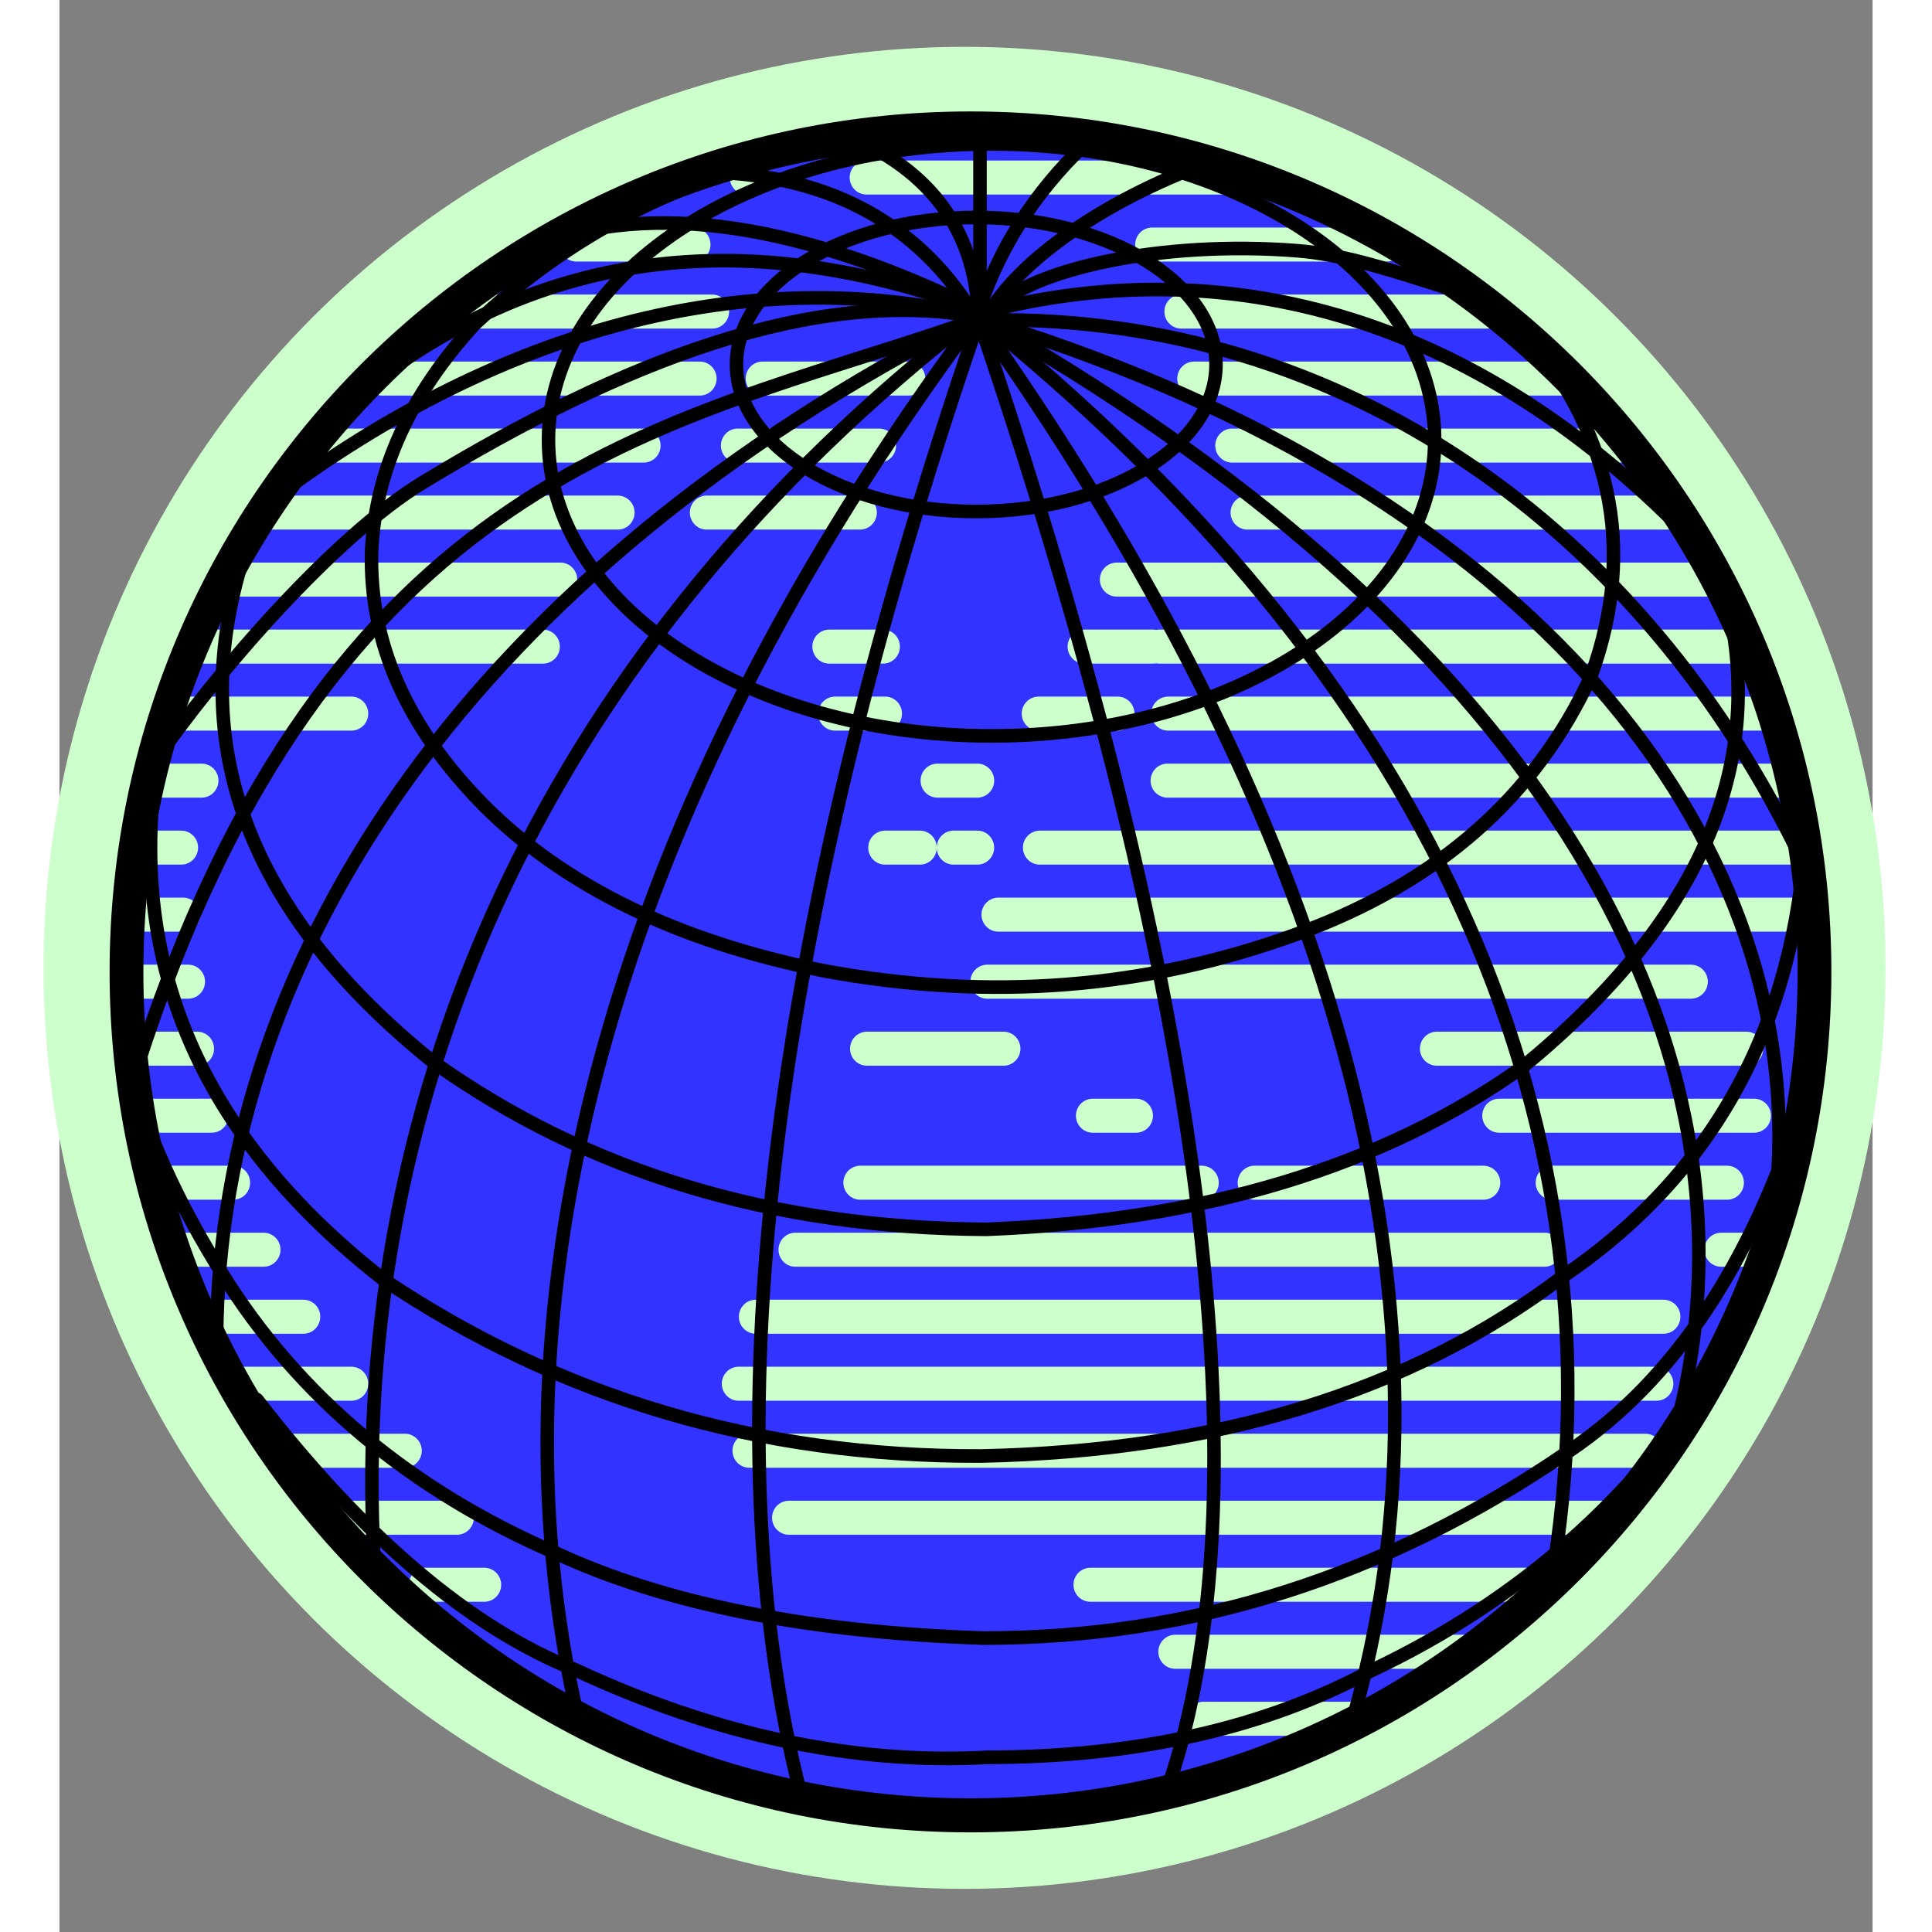 <?xml version="1.0" encoding="UTF-8" standalone="no"?>
<svg
   width="65"
   height="65"
   viewBox="0 0 61 65"
   fill="none"
   version="1.1"
   id="svg13"
   sodipodi:docname="logo.svg"
   inkscape:version="1.1.2 (0a00cf5339, 2022-02-04)"
   xmlns:inkscape="http://www.inkscape.org/namespaces/inkscape"
   xmlns:sodipodi="http://sodipodi.sourceforge.net/DTD/sodipodi-0.dtd"
   xmlns="http://www.w3.org/2000/svg"
   xmlns:svg="http://www.w3.org/2000/svg">
  <rect x="0" y="0" width="61" height="65" fill="#808080" stroke="none"/>
  <sodipodi:namedview
     id="namedview15"
     pagecolor="#ffffff"
     bordercolor="#666666"
     borderopacity="1.0"
     inkscape:pageshadow="2"
     inkscape:pageopacity="0.0"
     inkscape:pagecheckerboard="0"
     showgrid="false"
     inkscape:zoom="6.4561159"
     inkscape:cx="-17.347892"
     inkscape:cy="40.891459"
     inkscape:window-width="1920"
     inkscape:window-height="1036"
     inkscape:window-x="0"
     inkscape:window-y="24"
     inkscape:window-maximized="1"
     inkscape:current-layer="svg13" />
  <defs
     id="defs11">
    <linearGradient
       id="paint0_linear_89_8"
       x1="30.5"
       y1="0"
       x2="30.5"
       y2="65"
       gradientUnits="userSpaceOnUse">
      <stop
         stop-color="#6364FF"
         id="stop6" />
      <stop
         offset="1"
         stop-color="#563ACC"
         id="stop8" />
    </linearGradient>
  </defs>
  <g
     id="g7977"
     transform="matrix(1.041,0,0,1.041,-78.854,169.738)">
    <circle
       style="fill:#cdffcc;fill-opacity:1;stroke:none;stroke-width:1.687;stroke-linecap:round;stop-color:#000000"
       id="ellipse93326-2"
       cx="105"
       cy="-131.773"
       r="29.766" />
    <g
       id="g59470-2"
       transform="matrix(0.824,0,0,0.831,-47.847,-133.646)">
      <ellipse
         style="fill:#3333ff;fill-opacity:1;stroke:none;stroke-width:1.887;stroke-linecap:round;stop-color:#000000"
         id="ellipse59402-6"
         cx="185.53"
         cy="2.557"
         rx="33.448"
         ry="33.148" />
      <path
         style="fill:none;stroke:#cdffcc;stroke-width:1.323;stroke-linecap:round;stroke-miterlimit:4;stroke-dasharray:none;stroke-opacity:1"
         d="m 196.224,-28.482 h -14.574 m -4.701,0 h 0.023 m 25.087,2.606 h -9.21 m -22.581,0 h 4.6 m 31.128,2.606 H 193.995 m -28.123,0 h 9.726 m 33.423,2.606 h -14.523 m -16.927,0 h 5.723 m -8.186,0 h -12.454 m 33.335,2.606 h 15.454 m -29.297,0 h -5.547 m -16.458,0 h 12.769 m 40.498,2.606 H 196.589 m -21.207,0 h 6.011 m -9.503,0 h -13.764 m 33.337,2.606 h 23.534 m -45.356,0 h -13.136 m 36.63,2.606 h 23.12 m -23.366,0 h -2.692 m -10.01,0 h 2.11 m -13.338,0 h -13.748 m 38.267,2.606 h 23.736 m -25.716,0 h -3.1 m -7.983,0 h 1.964 m -20.935,0 h -7.24 m 39.248,2.606 h 24.444 m -31.901,0 h -1.564 m -30.975,0 h 2.113 m 62.739,2.606 h -29.863 m -3.38,0 h 0.928 m -2.251,0 h -1.364 m -29.431,0 h 1.823 m 63.686,2.606 h -31.637 m -34.154,0 h 2.182 M 213.985,2.792 h -27.601 m -33.781,0 h 2.44 m 61.114,2.606 h -12.141 m -22.351,0 h 5.359 m -31.627,0 h -2.643 m 53.708,2.606 h 9.999 m -24.239,0 h -1.698 m -37.394,0 h 2.836 m 59.435,2.606 h -6.845 m -11.687,0 h 8.976 m -11.042,0 h -13.4 m -27.67,0 h 3.078 m 60.025,2.606 h -1.664 m -36.313,0 h 29.379 m -50.235,0 h -3.416 m 22.718,2.606 h 35.605 m -53.347,0 h -3.855 m 20.927,2.606 h 35.999 m -51.189,0 h -4.315 m 19.924,2.606 h 35.147 m -48.657,0 h -4.642 m 19.704,2.606 h 32.387 m -45.407,0 h -4.483 m 29.326,2.606 h 18.038 m -41.808,0 h -2.297 m 29.394,2.606 h 11.321 m -4.37,2.606 h -5.846"
         id="path59404-1" />
      <g
         id="g59468-0"
         style="font-variation-settings:normal;fill:none;fill-opacity:1;stroke:#000000;stroke-width:2;stroke-linecap:round;stroke-linejoin:miter;stroke-miterlimit:4;stroke-dasharray:none;stroke-dashoffset:0;stroke-opacity:1;stop-color:#000000"
         transform="matrix(0.265,0,0,0.265,32.716,-121.023)">
        <path
           fill="none"
           stroke="#000000"
           stroke-width="1"
           stroke-miterlimit="22.926"
           d="M 700.798,450.076 C 676.785,399.902 631.824,369.529 580.479,370.116"
           id="path59406-6"
           style="font-variation-settings:normal;fill:none;fill-opacity:1;stroke:#000000;stroke-width:2;stroke-linecap:round;stroke-linejoin:miter;stroke-miterlimit:4;stroke-dasharray:none;stroke-dashoffset:0;stroke-opacity:1;stop-color:#000000;stop-opacity:1" />
        <g
           id="g59466-1"
           style="font-variation-settings:normal;fill:none;fill-opacity:1;stroke:#000000;stroke-width:2;stroke-linecap:round;stroke-linejoin:miter;stroke-miterlimit:4;stroke-dasharray:none;stroke-dashoffset:0;stroke-opacity:1;stop-color:#000000;stop-opacity:1"
           transform="translate(40,300)">
          <g
             id="g59418-5"
             transform="translate(40)"
             style="font-variation-settings:normal;fill:none;fill-opacity:1;stroke:#000000;stroke-width:2;stroke-linecap:round;stroke-linejoin:miter;stroke-miterlimit:4;stroke-dasharray:none;stroke-dashoffset:0;stroke-opacity:1;stop-color:#000000;stop-opacity:1">
            <path
               fill="none"
               stroke="#000000"
               stroke-width="1"
               stroke-miterlimit="22.926"
               d="m 533.052,46.813 c -16.856,6.039 -29.891,15.66 -33.665,23.711"
               id="path59408-9"
               style="font-variation-settings:normal;fill:none;fill-opacity:1;stroke:#000000;stroke-width:2;stroke-linecap:round;stroke-linejoin:miter;stroke-miterlimit:4;stroke-dasharray:none;stroke-dashoffset:0;stroke-opacity:1;stop-color:#000000;stop-opacity:1" />
            <path
               fill="none"
               stroke="#000000"
               stroke-width="1"
               stroke-miterlimit="22.926"
               d="m 514.419,44.265 c -7.949,7.507 -12.666,15.598 -15.315,23.106"
               id="path59410-4"
               style="font-variation-settings:normal;fill:none;fill-opacity:1;stroke:#000000;stroke-width:2;stroke-linecap:round;stroke-linejoin:miter;stroke-miterlimit:4;stroke-dasharray:none;stroke-dashoffset:0;stroke-opacity:1;stop-color:#000000;stop-opacity:1" />
            <path
               fill="none"
               stroke="#000000"
               stroke-width="1"
               stroke-miterlimit="22.926"
               d="m 479.305,43.084 c 14.283,6 18.754,16.177 19.239,25.869"
               id="path59412-9"
               style="font-variation-settings:normal;fill:none;fill-opacity:1;stroke:#000000;stroke-width:2;stroke-linecap:round;stroke-linejoin:miter;stroke-miterlimit:4;stroke-dasharray:none;stroke-dashoffset:0;stroke-opacity:1;stop-color:#000000;stop-opacity:1" />
            <path
               fill="none"
               stroke="#000000"
               stroke-width="1"
               stroke-miterlimit="22.926"
               d="m 456.339,48.39 c 20.193,-0.212 32.769,8.045 40.209,18.886"
               id="path59414-0"
               style="font-variation-settings:normal;fill:none;fill-opacity:1;stroke:#000000;stroke-width:2;stroke-linecap:round;stroke-linejoin:miter;stroke-miterlimit:4;stroke-dasharray:none;stroke-dashoffset:0;stroke-opacity:1;stop-color:#000000;stop-opacity:1" />
            <path
               fill="none"
               stroke="#000000"
               stroke-width="1"
               stroke-miterlimit="22.926"
               d="m 498.805,41.745 c 0,27.489 0,36.399 0,26.73"
               id="path59416-9"
               style="font-variation-settings:normal;fill:none;fill-opacity:1;stroke:#000000;stroke-width:2;stroke-linecap:round;stroke-linejoin:miter;stroke-miterlimit:4;stroke-dasharray:none;stroke-dashoffset:0;stroke-opacity:1;stop-color:#000000;stop-opacity:1" />
          </g>
          <g
             id="g59464-1"
             style="font-variation-settings:normal;fill:none;fill-opacity:1;stroke:#000000;stroke-width:2;stroke-linecap:round;stroke-linejoin:miter;stroke-miterlimit:4;stroke-dasharray:none;stroke-dashoffset:0;stroke-opacity:1;stop-color:#000000;stop-opacity:1">
            <path
               fill="none"
               stroke="#000000"
               stroke-width="1"
               stroke-miterlimit="22.926"
               d="m 540.523,44.28 c 36.213,0 65.581,19.452 65.581,43.437 0,23.986 -29.368,43.438 -65.581,43.438 -36.215,0 -65.583,-19.452 -65.583,-43.438 0,-23.985 29.369,-43.437 65.583,-43.437 z"
               id="path59420-7"
               style="font-variation-settings:normal;fill:none;fill-opacity:1;stroke:#000000;stroke-width:2;stroke-linecap:round;stroke-linejoin:miter;stroke-miterlimit:4;stroke-dasharray:none;stroke-dashoffset:0;stroke-opacity:1;stop-color:#000000;stop-opacity:1" />
            <path
               fill="none"
               stroke="#000000"
               stroke-width="1"
               stroke-miterlimit="22.926"
               d="m 538.252,55.068 c 19.596,0 35.487,9.663 35.487,21.577 0,11.915 -15.892,21.577 -35.487,21.577 -19.597,0 -35.488,-9.662 -35.488,-21.577 0,-11.914 15.891,-21.577 35.488,-21.577 z"
               id="path59422-7"
               style="font-variation-settings:normal;fill:none;fill-opacity:1;stroke:#000000;stroke-width:2;stroke-linecap:round;stroke-linejoin:miter;stroke-miterlimit:4;stroke-dasharray:none;stroke-dashoffset:0;stroke-opacity:1;stop-color:#000000;stop-opacity:1" />
            <path
               fill="none"
               stroke="#000000"
               stroke-width="3"
               stroke-miterlimit="22.926"
               d="m 537.399,42.009 c 68.979,0 124.918,55.431 124.918,123.782 0,68.351 -55.938,123.783 -124.918,123.783 -68.979,0 -124.917,-55.432 -124.917,-123.783 0,-68.351 55.939,-123.782 124.917,-123.782 z"
               id="path59424-1"
               style="font-variation-settings:normal;fill:none;fill-opacity:1;stroke:#000000;stroke-width:5;stroke-linecap:round;stroke-linejoin:miter;stroke-miterlimit:4;stroke-dasharray:none;stroke-dashoffset:0;stroke-opacity:1;stop-color:#000000;stop-opacity:1" />
            <path
               fill="none"
               stroke="#000000"
               stroke-width="1"
               stroke-miterlimit="22.926"
               d="m 566.588,285.599 c 14.691,-42.586 5.91,-116.212 -27.481,-214.064"
               id="path59426-1"
               style="font-variation-settings:normal;fill:none;fill-opacity:1;stroke:#000000;stroke-width:2;stroke-linecap:round;stroke-linejoin:miter;stroke-miterlimit:4;stroke-dasharray:none;stroke-dashoffset:0;stroke-opacity:1;stop-color:#000000;stop-opacity:1" />
            <path
               fill="none"
               stroke="#000000"
               stroke-width="1"
               stroke-miterlimit="22.926"
               d="m 539.671,71.535 c 53.374,75.431 71.732,145.556 53.942,205.263"
               id="path59428-5"
               style="font-variation-settings:normal;fill:none;fill-opacity:1;stroke:#000000;stroke-width:2;stroke-linecap:round;stroke-linejoin:miter;stroke-miterlimit:4;stroke-dasharray:none;stroke-dashoffset:0;stroke-opacity:1;stop-color:#000000;stop-opacity:1" />
            <path
               fill="none"
               stroke="#000000"
               stroke-width="1"
               stroke-miterlimit="22.926"
               d="m 540.239,70.967 c 66.706,54.015 94.47,118.461 83.076,184.822"
               id="path59430-9"
               style="font-variation-settings:normal;fill:none;fill-opacity:1;stroke:#000000;stroke-width:2;stroke-linecap:round;stroke-linejoin:miter;stroke-miterlimit:4;stroke-dasharray:none;stroke-dashoffset:0;stroke-opacity:1;stop-color:#000000;stop-opacity:1" />
            <path
               fill="none"
               stroke="#000000"
               stroke-width="1"
               stroke-miterlimit="22.926"
               d="M 642.092,231.657 C 656.218,176.959 622.173,117.339 541.091,70.968"
               id="path59432-7"
               style="font-variation-settings:normal;fill:none;fill-opacity:1;stroke:#000000;stroke-width:2;stroke-linecap:round;stroke-linejoin:miter;stroke-miterlimit:4;stroke-dasharray:none;stroke-dashoffset:0;stroke-opacity:1;stop-color:#000000;stop-opacity:1" />
            <path
               fill="none"
               stroke="#000000"
               stroke-width="1"
               stroke-miterlimit="22.926"
               d="m 541.091,70.683 c 80.163,24.887 118.77,75.428 115.833,124.35"
               id="path59434-7"
               style="font-variation-settings:normal;fill:none;fill-opacity:1;stroke:#000000;stroke-width:2;stroke-linecap:round;stroke-linejoin:miter;stroke-miterlimit:4;stroke-dasharray:none;stroke-dashoffset:0;stroke-opacity:1;stop-color:#000000;stop-opacity:1" />
            <path
               fill="none"
               stroke="#000000"
               stroke-width="1"
               stroke-miterlimit="22.926"
               d="M 647.271,105.669 C 616.709,72.346 579.518,59.227 540.807,68.584 c 5.349,-5.817 24.615,-10.219 44.899,-8.638 6.807,0.53 13.56,2.749 20.111,4.78 3.675,1.139 6.086,2.219 9.609,2.908"
               id="path59436-6"
               style="font-variation-settings:normal;fill:none;fill-opacity:1;stroke:#000000;stroke-width:2;stroke-linecap:round;stroke-linejoin:miter;stroke-miterlimit:4;stroke-dasharray:none;stroke-dashoffset:0;stroke-opacity:1;stop-color:#000000;stop-opacity:1" />
            <path
               fill="none"
               stroke="#000000"
               stroke-width="1"
               stroke-miterlimit="22.926"
               d="M 536.832,68.022 C 499.847,55.009 467.664,61.196 440.285,86.582"
               id="path59438-7"
               style="font-variation-settings:normal;fill:none;fill-opacity:1;stroke:#000000;stroke-width:2;stroke-linecap:round;stroke-linejoin:miter;stroke-miterlimit:4;stroke-dasharray:none;stroke-dashoffset:0;stroke-opacity:1;stop-color:#000000;stop-opacity:1" />
            <path
               fill="none"
               stroke="#000000"
               stroke-width="1"
               stroke-miterlimit="22.926"
               d="M 537.116,69.266 C 502.409,61.67 465.785,72.458 433.207,97.087"
               id="path59440-3"
               style="font-variation-settings:normal;fill:none;fill-opacity:1;stroke:#000000;stroke-width:2;stroke-linecap:round;stroke-linejoin:miter;stroke-miterlimit:4;stroke-dasharray:none;stroke-dashoffset:0;stroke-opacity:1;stop-color:#000000;stop-opacity:1" />
            <path
               fill="none"
               stroke="#000000"
               stroke-width="1"
               stroke-miterlimit="22.926"
               d="m 538.325,69.622 c -23.903,-4.254 -52.099,6.303 -82.098,24.414 -12.774,7.712 -30.421,27.667 -39.644,41.03"
               id="path59442-6"
               style="font-variation-settings:normal;fill:none;fill-opacity:1;stroke:#000000;stroke-width:2;stroke-linecap:round;stroke-linejoin:miter;stroke-miterlimit:4;stroke-dasharray:none;stroke-dashoffset:0;stroke-opacity:1;stop-color:#000000;stop-opacity:1" />
            <path
               fill="none"
               stroke="#000000"
               stroke-width="1"
               stroke-miterlimit="22.926"
               d="M 535.128,71.132 C 492.529,85.524 442.361,92.416 414.071,179.709"
               id="path59444-5"
               style="font-variation-settings:normal;fill:none;fill-opacity:1;stroke:#000000;stroke-width:2;stroke-linecap:round;stroke-linejoin:miter;stroke-miterlimit:4;stroke-dasharray:none;stroke-dashoffset:0;stroke-opacity:1;stop-color:#000000;stop-opacity:1" />
            <path
               fill="none"
               stroke="#000000"
               stroke-width="1"
               stroke-miterlimit="22.926"
               d="M 425.825,219.356 C 426.214,162.75 464.259,106.851 537.688,69.832 475.914,117.429 445.25,182.328 449.136,252.449"
               id="path59446-6"
               style="font-variation-settings:normal;fill:none;fill-opacity:1;stroke:#000000;stroke-width:2;stroke-linecap:round;stroke-linejoin:miter;stroke-miterlimit:4;stroke-dasharray:none;stroke-dashoffset:0;stroke-opacity:1;stop-color:#000000;stop-opacity:1" />
            <path
               fill="none"
               stroke="#000000"
               stroke-width="1"
               stroke-miterlimit="22.926"
               d="m 537.874,70.399 c -53.887,72.109 -72.826,143.976 -58.521,205.113"
               id="path59448-3"
               style="font-variation-settings:normal;fill:none;fill-opacity:1;stroke:#000000;stroke-width:2;stroke-linecap:round;stroke-linejoin:miter;stroke-miterlimit:4;stroke-dasharray:none;stroke-dashoffset:0;stroke-opacity:1;stop-color:#000000;stop-opacity:1" />
            <path
               fill="none"
               stroke="#000000"
               stroke-width="1"
               stroke-miterlimit="22.926"
               d="m 538.243,71.251 c -31.172,90.377 -39.426,163.53 -25.898,215.483"
               id="path59450-9"
               style="font-variation-settings:normal;fill:none;fill-opacity:1;stroke:#000000;stroke-width:2;stroke-linecap:round;stroke-linejoin:miter;stroke-miterlimit:4;stroke-dasharray:none;stroke-dashoffset:0;stroke-opacity:1;stop-color:#000000;stop-opacity:1" />
            <path
               fill="none"
               stroke="#000000"
               stroke-width="1"
               stroke-miterlimit="22.926"
               d="m 500.062,48.985 c -13.316,4.542 -25.296,11.757 -35.94,21.644 -9.842,10.6 -14.786,21.734 -15.364,33.402 -0.356,13.405 5.121,25.741 16.566,37.276 11.892,11.846 28.637,19.997 50.37,24.317 24.495,4.498 47.877,2.672 70.278,-5.478 20.664,-7.527 35.094,-20.131 43.289,-37.811 6.858,-18.839 3.073,-36.297 -11.49,-52.508"
               id="path59452-4"
               style="font-variation-settings:normal;fill:none;fill-opacity:1;stroke:#000000;stroke-width:2;stroke-linecap:round;stroke-linejoin:miter;stroke-miterlimit:4;stroke-dasharray:none;stroke-dashoffset:0;stroke-opacity:1;stop-color:#000000;stop-opacity:1" />
            <path
               fill="none"
               stroke="#000000"
               stroke-width="1"
               stroke-miterlimit="22.926"
               d="m 649.436,111.513 c 5.789,24.316 -4.275,47.03 -30.196,68.14 -20.708,14.652 -47.207,22.669 -79.496,23.916 -31.665,-0.178 -58.966,-8.373 -81.901,-24.584 -27.301,-21.778 -36.609,-46.317 -28.191,-73.618"
               id="path59454-8"
               style="font-variation-settings:normal;fill:none;fill-opacity:1;stroke:#000000;stroke-width:2;stroke-linecap:round;stroke-linejoin:miter;stroke-miterlimit:4;stroke-dasharray:none;stroke-dashoffset:0;stroke-opacity:1;stop-color:#000000;stop-opacity:1" />
            <path
               fill="none"
               stroke="#000000"
               stroke-width="1"
               stroke-miterlimit="22.926"
               d="m 417.225,133.692 c -5.032,30.374 6.057,56.115 33.269,77.226 26.099,17.368 55.536,26.053 88.448,25.92 34.961,-0.713 63.598,-9.486 85.91,-26.188 22.49,-15.053 34.56,-36.92 36.208,-65.468"
               id="path59456-1"
               style="font-variation-settings:normal;fill:none;fill-opacity:1;stroke:#000000;stroke-width:2;stroke-linecap:round;stroke-linejoin:miter;stroke-miterlimit:4;stroke-dasharray:none;stroke-dashoffset:0;stroke-opacity:1;stop-color:#000000;stop-opacity:1" />
            <path
               fill="none"
               stroke="#000000"
               stroke-width="1"
               stroke-miterlimit="22.926"
               d="m 660.792,184.062 c -7.615,24.316 -19.239,41.686 -34.872,52.107 -26.899,18.305 -55.67,27.39 -86.578,27.39 -26.142,-0.847 -47.208,-5.077 -63.196,-12.426 -21.6,-9.264 -38.211,-23.024 -49.568,-41.151 -5.879,-9.353 -10.154,-18.349 -12.826,-26.988"
               id="path59458-2"
               style="font-variation-settings:normal;fill:none;fill-opacity:1;stroke:#000000;stroke-width:2;stroke-linecap:round;stroke-linejoin:miter;stroke-miterlimit:4;stroke-dasharray:none;stroke-dashoffset:0;stroke-opacity:1;stop-color:#000000;stop-opacity:1" />
            <path
               fill="none"
               stroke="#000000"
               stroke-width="1"
               stroke-miterlimit="22.926"
               d="m 431.788,228.554 c 15.81,20.263 31.531,33.49 47.163,39.681 20.844,9.62 41.285,13.896 60.926,12.826 22.224,-0.044 41.151,-4.319 56.783,-12.692 22.134,-10.377 39.325,-25.519 51.706,-45.293"
               id="path59460-9"
               style="font-variation-settings:normal;fill:none;fill-opacity:1;stroke:#000000;stroke-width:2;stroke-linecap:round;stroke-linejoin:miter;stroke-miterlimit:4;stroke-dasharray:none;stroke-dashoffset:0;stroke-opacity:1;stop-color:#000000;stop-opacity:1" />
            <path
               fill="none"
               stroke="#000000"
               stroke-width="1"
               stroke-miterlimit="22.926"
               d="M 537.328,68.088 C 510.519,55.266 488.373,52.546 470.889,59.929"
               id="path59462-3"
               style="font-variation-settings:normal;fill:none;fill-opacity:1;stroke:#000000;stroke-width:2;stroke-linecap:round;stroke-linejoin:miter;stroke-miterlimit:4;stroke-dasharray:none;stroke-dashoffset:0;stroke-opacity:1;stop-color:#000000;stop-opacity:1" />
          </g>
        </g>
      </g>
    </g>
  </g>
</svg>
